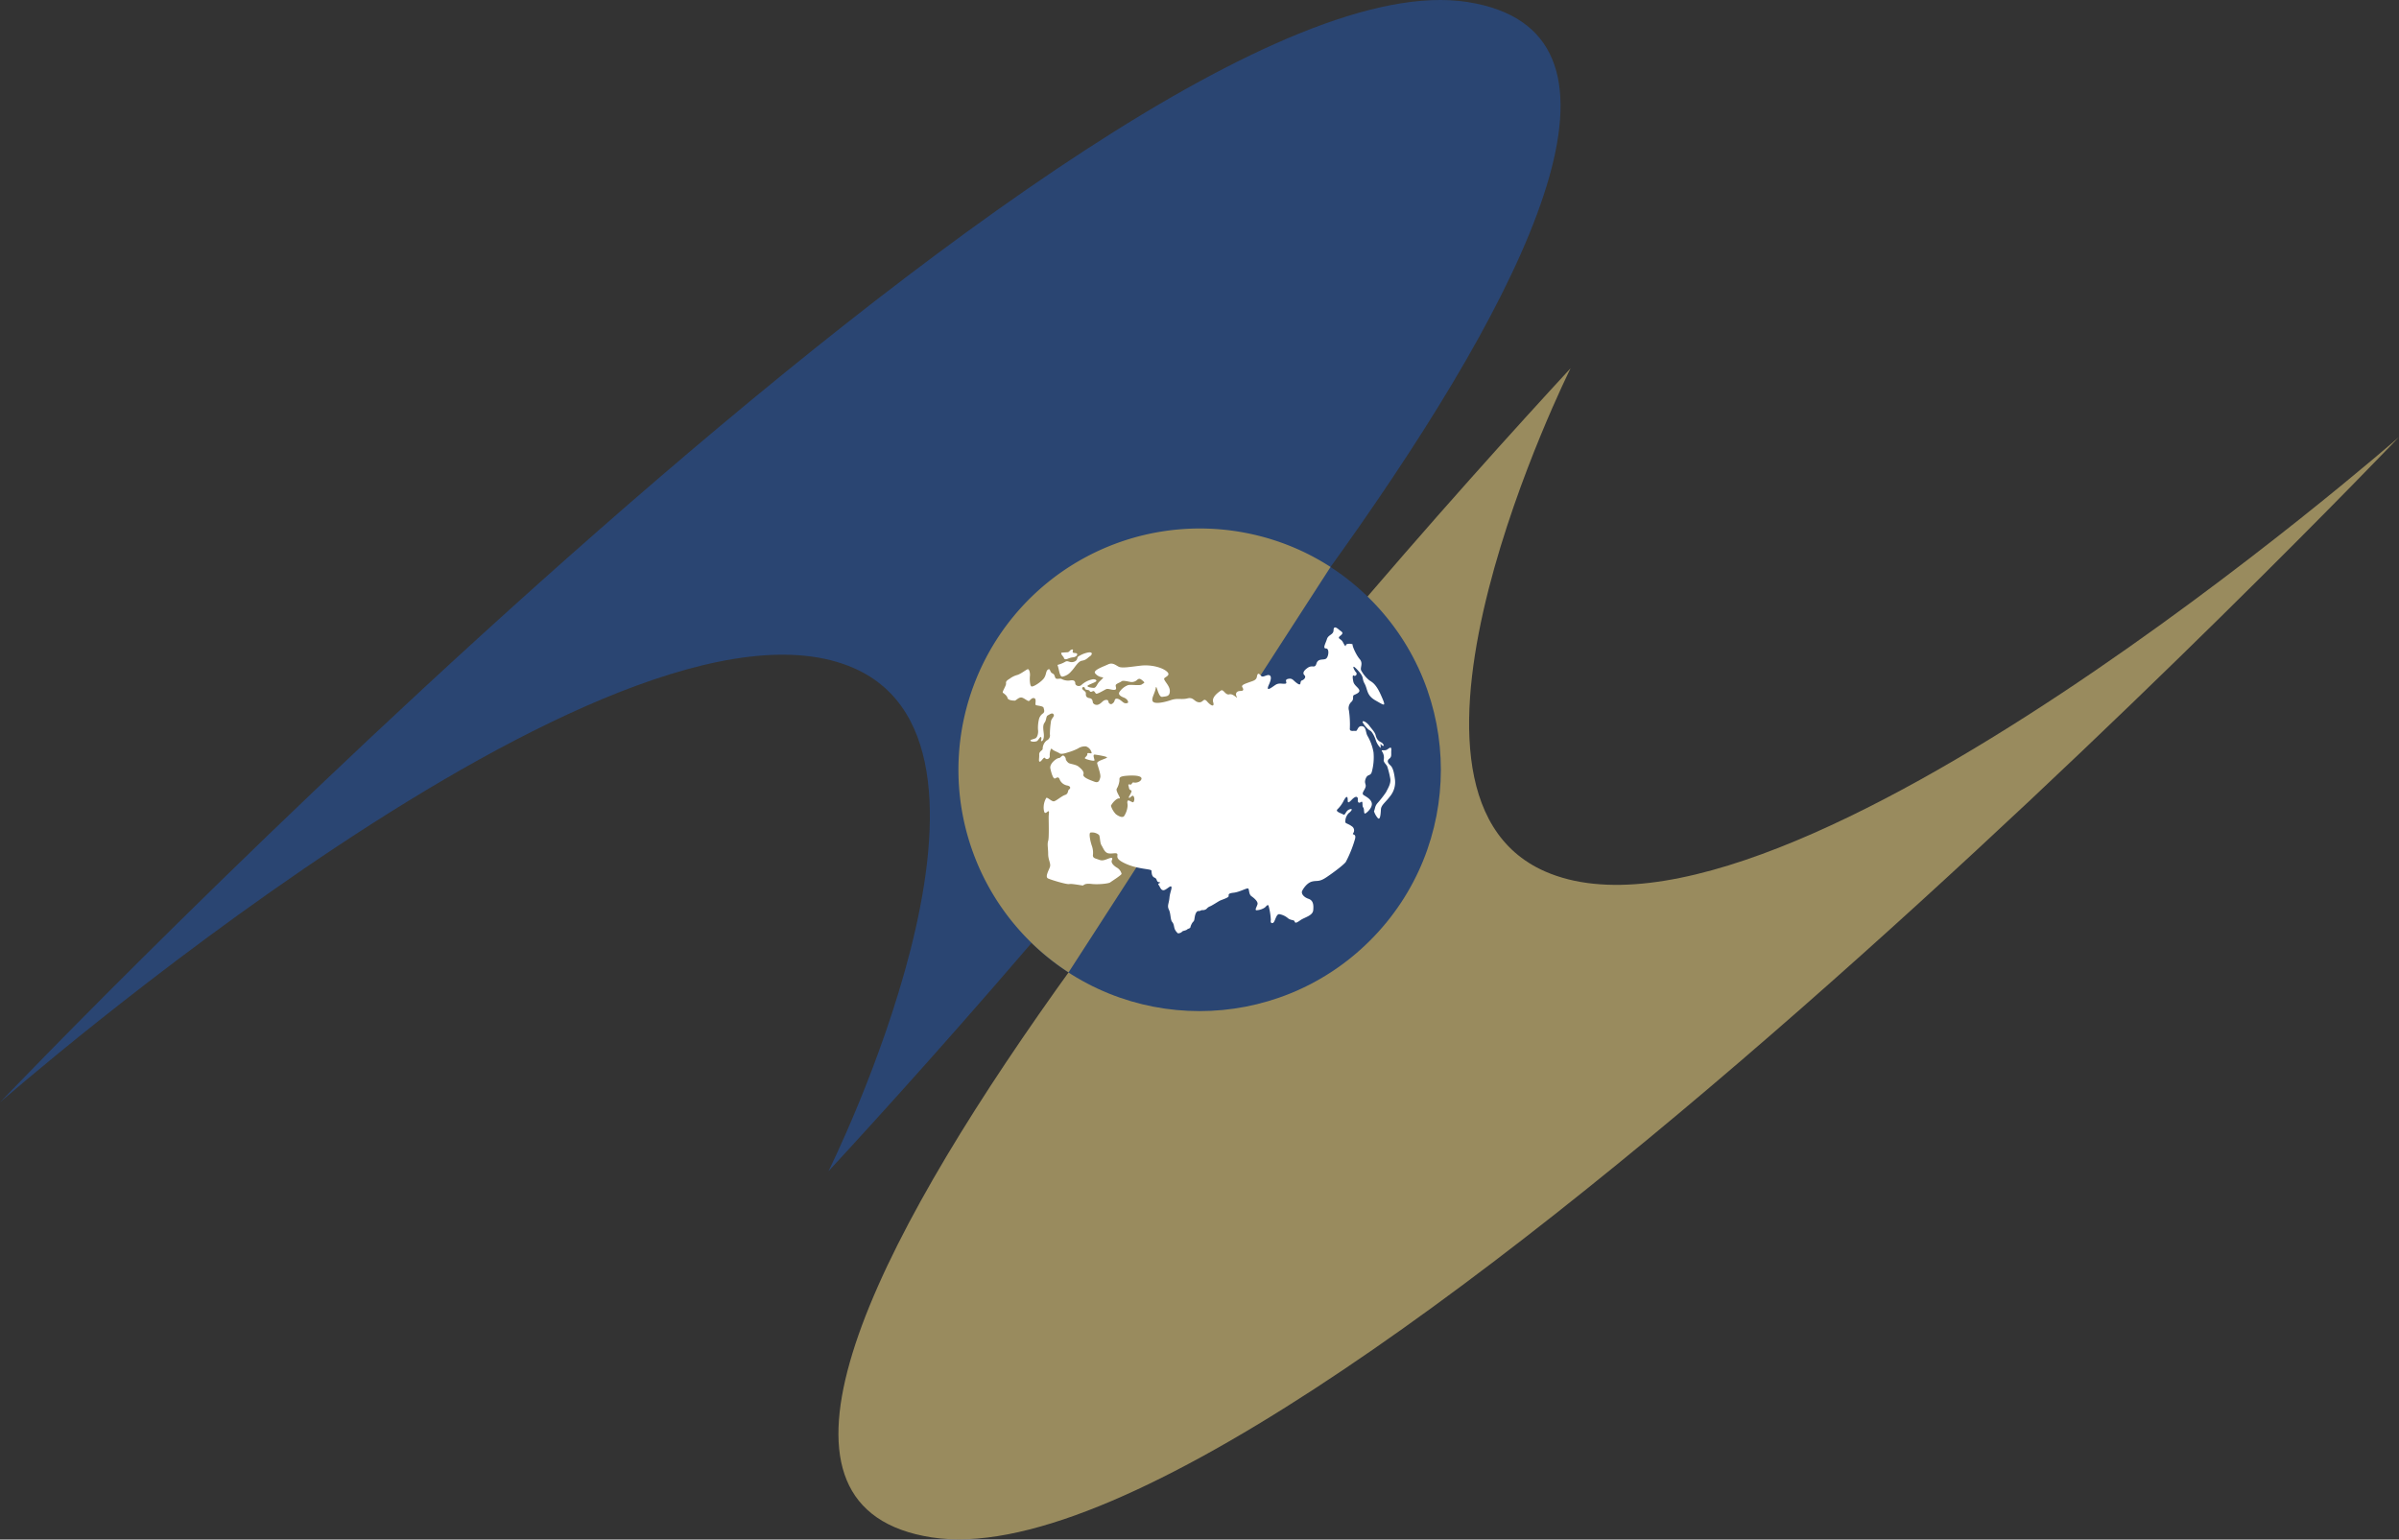 <?xml version="1.0" encoding="UTF-8"?> <svg xmlns="http://www.w3.org/2000/svg" viewBox="0 0 770.78 494.69"><rect x="0" y="0" width="770.78" height="494.69" fill="#333333" stroke="none"/> <title>лого1</title> <g id="b2f5626d-f556-48c4-a7c0-4e4bd572dc1e" data-name="Слой 2"> <g id="bb6b7e17-cb20-43cd-ae1e-fb5d86b08549" data-name="Layer 1"> <path d="M471.43.64C355-17.46,0,354.22,0,354.22S197.88,181.05,274.4,214.71c59.27,26.07-8.23,161.65-8.23,161.65C331.81,305.31,587.9,18.74,471.43.64Z" style="fill:#2a4572"></path> <path d="M299.34,494c116.47,18.11,471.44-353.57,471.44-353.57S572.89,313.63,496.38,280c-59.27-26.08,8.23-161.66,8.23-161.66C439,189.38,182.88,475.94,299.34,494Z" style="fill:#998b5e"></path> <circle cx="385.39" cy="247.34" r="77.55" transform="translate(-62.02 344.96) rotate(-45)" style="fill:#2a4572"></circle> <path d="M401.32,171.45a77.55,77.55,0,0,0-58,141l84.18-130.27A77.08,77.08,0,0,0,401.32,171.45Z" style="fill:#998b5e"></path> <path d="M462.88,247.34a77.49,77.49,0,1,1-77.49-77.49A77.49,77.49,0,0,1,462.88,247.34Z" style="fill:none"></path> <circle cx="385.1" cy="247.35" r="77.77" style="fill:none"></circle> <path d="M343.06,211.68a5.84,5.84,0,0,1,1.71-.47c.43,0,1.39-.4,1.32-1s-1.24-.19-1.41-.62.41-1-.29-.88-.73.85-1.46.88-1.91.14-1.91.14c-.26.57.76,1.3.8,1.66S342.25,212,343.06,211.68Z" style="fill:#fff"></path> <path d="M341.47,217.4a4.78,4.78,0,0,0,2.69-1.66c1.24-1.24,2.12-3.23,3.51-3.45s1.74-.91,2.49-1.39,1.09-1.51-.56-1.24a8.81,8.81,0,0,0-3.2,1.33c-.43.23,0,1.21-1.37,1.66s-1.87-.57-2.78,0a9.61,9.61,0,0,1-2.49,1C340.35,215.27,340.42,217.7,341.47,217.4Z" style="fill:#fff"></path> <path d="M448.19,250.46c-.25-2-.6-3.73-1.44-4.49s-1.25-1.5-.38-2.18.55-1.31.64-2.66-.43-.91-1.29-.31-2.16-.11-1.67.65a3.56,3.56,0,0,1,.54,2.62c-.18.92,1,1.59,1.18,2.37a29.24,29.24,0,0,1,.93,3.8c.24,1.57-.86,3.21-1.37,4.28a34.07,34.07,0,0,1-2.87,3.66c-.75,1-.58,1.43-1,2.5a6.28,6.28,0,0,0,1.22,2.17c.8.81.92-1.43,1-2.81s1.54-2.31,2.88-4.12A7.12,7.12,0,0,0,448.19,250.46Z" style="fill:#fff"></path> <path d="M438.13,255.48c-.81-.56.29-1.5.6-2.54s-.54-1.24.07-2.77,1.41-.7,1.91-2a17.74,17.74,0,0,0,.59-6.43,16.07,16.07,0,0,0-2-5.4c-.58-1.19-.34-2.85-1.74-3s-1.38,1.67-2,1.53-2,.38-1.86-.82a31.62,31.62,0,0,0-.29-5.71,2.73,2.73,0,0,1,.77-2.8c1-.92.2-1.89.85-2.21s2-.79,1.68-1.63-1.64-1.47-1.9-2.7-.31-2.22.2-1.9,1.24-.48.64-1.11-1.74-3.17.57-.65,1.17,2.43,2.22,4.34.54,3.73,3.55,5.42,3.5,2.29,1.66-1.83-3.2-4.17-3.89-4.83a10.38,10.38,0,0,1-2.48-3.13c-.26-1,.74-2.18-.43-3.54s-2.4-4.24-2.26-4.6-2.14-.52-2.18.16-.42,0-1-1.08-2-1-.73-2,.35-1.21-.45-1.9-1.74-1.32-1.77.17-1.68,1.38-2.13,2.85-1.45,3-.28,3,.83,2.86-.09,3.33-2.46-.2-3,1.53-1.27.28-2.83,1.37-1.55,1.87-1,2.39,0,1.37-.83,1.65,0,1.94-1.43,1-1.53-1.82-3-1.5,0,1.36-.88,1.54-2-.38-3.19.39-3.32,2.58-2.09-.11.36-3.22-.54-3-1.56.79-2.13.07-1-.82-1.2.39-1.23,1.35-2.68,1.88-2.41.87-2,1.54.51,1.18-.65,1.19-1.73.75-1.18,1.84-1.06-1.12-2.35-.76-1.88-1.79-2.71-1.22-3,2.08-2.49,3.72-.65,1.28-1.91-.17-1.19.39-2.7.22-1.69-1.74-3.64-1.25-3.19-.18-5.33.55-5.17,1.35-5.8.44.68-2.61.93-4.28.75,3,2.09,2.8,2.44-.09,2.44-1.91-2.26-3.52-1.76-4.08,2.24-1,.67-2.26-5-2.15-8.26-1.78-6,.89-7.08.34-1.95-1.44-3.45-.73-4.7,1.78-4.18,2.77a3.44,3.44,0,0,0,2.51,1.37c.42,0-.3.6-1.08,1.38s-1,2-1.8,2-2.62-.33-1.84-.81,2.54-1,2.66-1.39-.61-.72-1.53-.46a7.26,7.26,0,0,0-3.16,1.65c-.81.86-2.09.27-2.08-.4s-.37-1.14-1.46-1a4.42,4.42,0,0,1-2.83-.38c-.7-.46-1.79.34-2.15-.51s-.21-1-1-1.4-.53-1.67-1.32-1.18-.46,1.81-1.47,3-3.23,2.58-3.81,2.44-.64-2.34-.53-3.37-.25-2.27-.7-2.18-2.27,1.57-3.42,1.87a6.94,6.94,0,0,0-2.36,1.17c-.78.48-1.31.83-1.2,1.53s-1.36,2.72-1,3,1.3.88,1.48,1.68,2,.86,2.36.84,1.13-1,2-1,2.19,1.38,2.59,1.09,1-1.19,1.73-.82,0,2,.46,2.19,2.32.26,2.45.86.44,1.24-.14,1.76a3.18,3.18,0,0,0-1.37,2,11.79,11.79,0,0,0-.29,3.21c.18,1.07-.16,2.49-.78,2.81s-1.92.48-1.62.83,1.45.34,2,.11,1.18-1.78,1.43-1.25-.32,1.32.12,1.24.79-.84.74-2-.53-2.94.19-3.89.44-2.06,1.07-2.39,1.46-1,1.87-.31-.8,1.22-.88,2.43a28.57,28.57,0,0,0-.32,3.95,1.76,1.76,0,0,1-1.05,2,3.54,3.54,0,0,0-1.27,2.68c0,.56-1.17.74-1.11,1.87s-.3,2.24.2,2.26,1.29-1.77,1.71-1.14,1.58.23,1.48-.75.36-2.74.71-2.2,1.75.92,2.43,1.4,2.56-.28,2.83-.33a18.26,18.26,0,0,0,3.06-1.2,4.15,4.15,0,0,1,2.57-.7,2.74,2.74,0,0,1,1.86,2.12c0,.38-1.48-.35-1.39.34s-1.13,1.17-.69,1.46,3.07,1,3,.52-.66-1.87.06-1.8,4.37.64,3.92,1-3.22,1.06-3.13,1.75,1.27,3.62,1,4.61-.54,1.85-1.85,1.36-3.89-1.38-3.57-2.34-.76-1.88-1.6-2.55-2.6-.8-3.14-1.12a3,3,0,0,1-.91-1.12,1.4,1.4,0,0,0-.83-1.3c-.47,0-.92.78-1.3.8-.84,0-3.17,1.81-2.84,3.36s.93,3.52,1.54,3.21,1.14-.66,1.5.44a3.25,3.25,0,0,0,2.48,1.85c1,.22,1.05.88.52,1.22s-.15,1.42-1.3,1.79-2.92,2-3.64,2.06-2-1.37-2.41-1.1a6.08,6.08,0,0,0-.83,3.52c.15,1.12.27,1.69,1.11,1s.55.21.5,1.28.18,6.94-.17,8,0,2.4,0,4.26.92,3,.57,4.1-1.66,3.21-.62,3.71,6.07,2,6.83,1.81,4.05.48,4.36.46.46-.77,2.77-.5,5.57-.14,6-.48,3.62-2.33,3.67-2.76a3.08,3.08,0,0,0-1.51-2c-.92-.56-2-1.51-1.6-2.39s-.09-.91-1.25-.46-1.86.72-2.93.3-2-.45-1.91-1.5a6.5,6.5,0,0,0-.33-2.91c-.42-1.17-1.09-4-.48-4.3a3.49,3.49,0,0,1,2.71.71c.45.46.27,2.47.87,3.41s1,2.36,2.26,2.56,2.65-.37,2.83.29-.92,1.48,2.94,3.15,7.92,1.55,8,2.1,0,1.86,1,2.26.43,1.32,1.48,1.47-.7.28-.2.84.62,1.62,1.48,1.73,2.31-1.66,2.62-1.15-.42,1.74-.6,3.62-.8,2.51-.17,3.78.43,3.21,1.06,3.95.52,1.58.84,2.34a3.79,3.79,0,0,0,1,1.31,1.89,1.89,0,0,0,1.4-.58c.16-.23,1.2-.33,1.5-.62s.93-.36,1.08-.66a4.6,4.6,0,0,1,.79-1.72c.54-.52.43-.54.65-1.76s.7-1.89,1.25-1.83.65-.29,1.15-.28a2,2,0,0,0,1.39-.42,2.69,2.69,0,0,1,1.15-.82c.78-.33,2.65-1.59,3.2-1.84s2.46-.86,2.69-1.28-.54-1,1.59-1.23,4.44-1.71,4.77-1.33.15,1.84,1,2.44,2.21,1.72,1.95,2.61-.93,1.81-.35,1.91a5.29,5.29,0,0,0,2.7-.87c.51-.42,1.06-1.35,1.28-.32a20.75,20.75,0,0,1,.66,4.35c-.16.65.12,1.23.76.86s.93-2.91,2-2.76a5.8,5.8,0,0,1,2.77,1.32c1,.75,1.92.44,2.1,1s.45.62,1.83-.36,4-1.45,4.16-3.23,0-3.16-1.54-3.68-2.43-1.7-2-2.56,1.63-2.63,3.26-3,2.16.23,4.52-1.35,5.54-4,6.21-4.9a37.87,37.87,0,0,0,3-7.49c.42-1.8-1.09-1.07-.61-1.77a1.56,1.56,0,0,0-.52-2.27c-.94-.71-1.81-.82-2-1.22a3.86,3.86,0,0,1,1.07-2.95c.86-.62,1.57-1.65.27-1.22s-1.32,2.07-2,1.65-2.61-.89-1.91-1.64a10,10,0,0,0,1.93-2.58c.53-1.07,1.18-1.93,1.35-1.06s-.27,2.23,1.3.58,2.08-.86,2-.11.18,1.35,1,.81.25,1.17.73,1.74,0,2.39.83,1.84,2.22-2.05,1.91-3.31S438.93,256,438.13,255.48Zm-80.34-29.74c-.45.45-.77.73-1.33.32s-.06-1.2-1.07-1.16-1.4,1-2.3,1.4a1.45,1.45,0,0,1-1.93-.45c-.15-.46,0-1.33-1.11-1.52s-1.21-.78-1.17-1.54-1.29-1.07-1.17-1.67.88-.36.88.13,1.33.39,1.46.7.38.51,1,.17.77.68,1.2.78,2.25-1,3-1.39,1.64.18,2.72.16.4-1,.5-1.5,1.43-.85,1.87-1.24,2.13.08,3,.22a2.61,2.61,0,0,0,2.11-.77c.62-.48,1-.25,1.78.43s.34.58-.37,1.11-3.6-.08-4.52.26a5.81,5.81,0,0,0-2.7,2.23c-.45.88.6,1.41,1.49,1.76s1.46,1.12,1.29,1.63a1.35,1.35,0,0,1-1.36,0c-.7-.45-1.29-1.21-2.18-1.29S358.25,225.29,357.79,225.74Zm6.53,25.7c-.78-.18-.49.83-1.27.65s-.49.17-.29,1.16,1.14.34.67,1.42-.88,1.35-.68,1.68,1.16-1.24,1.51-.4a1.75,1.75,0,0,1-.08,1.76c-.25.41-1.68-.95-1.89-.34s0,.56,0,1.58a6.93,6.93,0,0,1-1.13,3.29c-.53.62-1.7.07-2.63-.61a7,7,0,0,1-1.6-2.7c.45-1,1.92-2.55,2.7-2.37s-1.24-2.26-.84-3.11a6.46,6.46,0,0,0,.88-2.62c0-.86-.27-1.39,2.6-1.58s4.67.15,4.47,1.05S365.11,251.62,364.32,251.44Z" style="fill:#fff"></path> <path d="M444.14,238.79c-.44-.47-1.64-.43-2.16-2.57-.25-1-1.27-2-2-3s-1.93-1.75-2.17-1.38,1.74,2.67,2.36,2.9,1.54,2,1.88,3.17a6.31,6.31,0,0,0,1.45,2.37c.27.22-.15-1.83.25-1.09C444,239.76,445.24,240,444.14,238.79Z" style="fill:#fff"></path> </g> </g> </svg> 